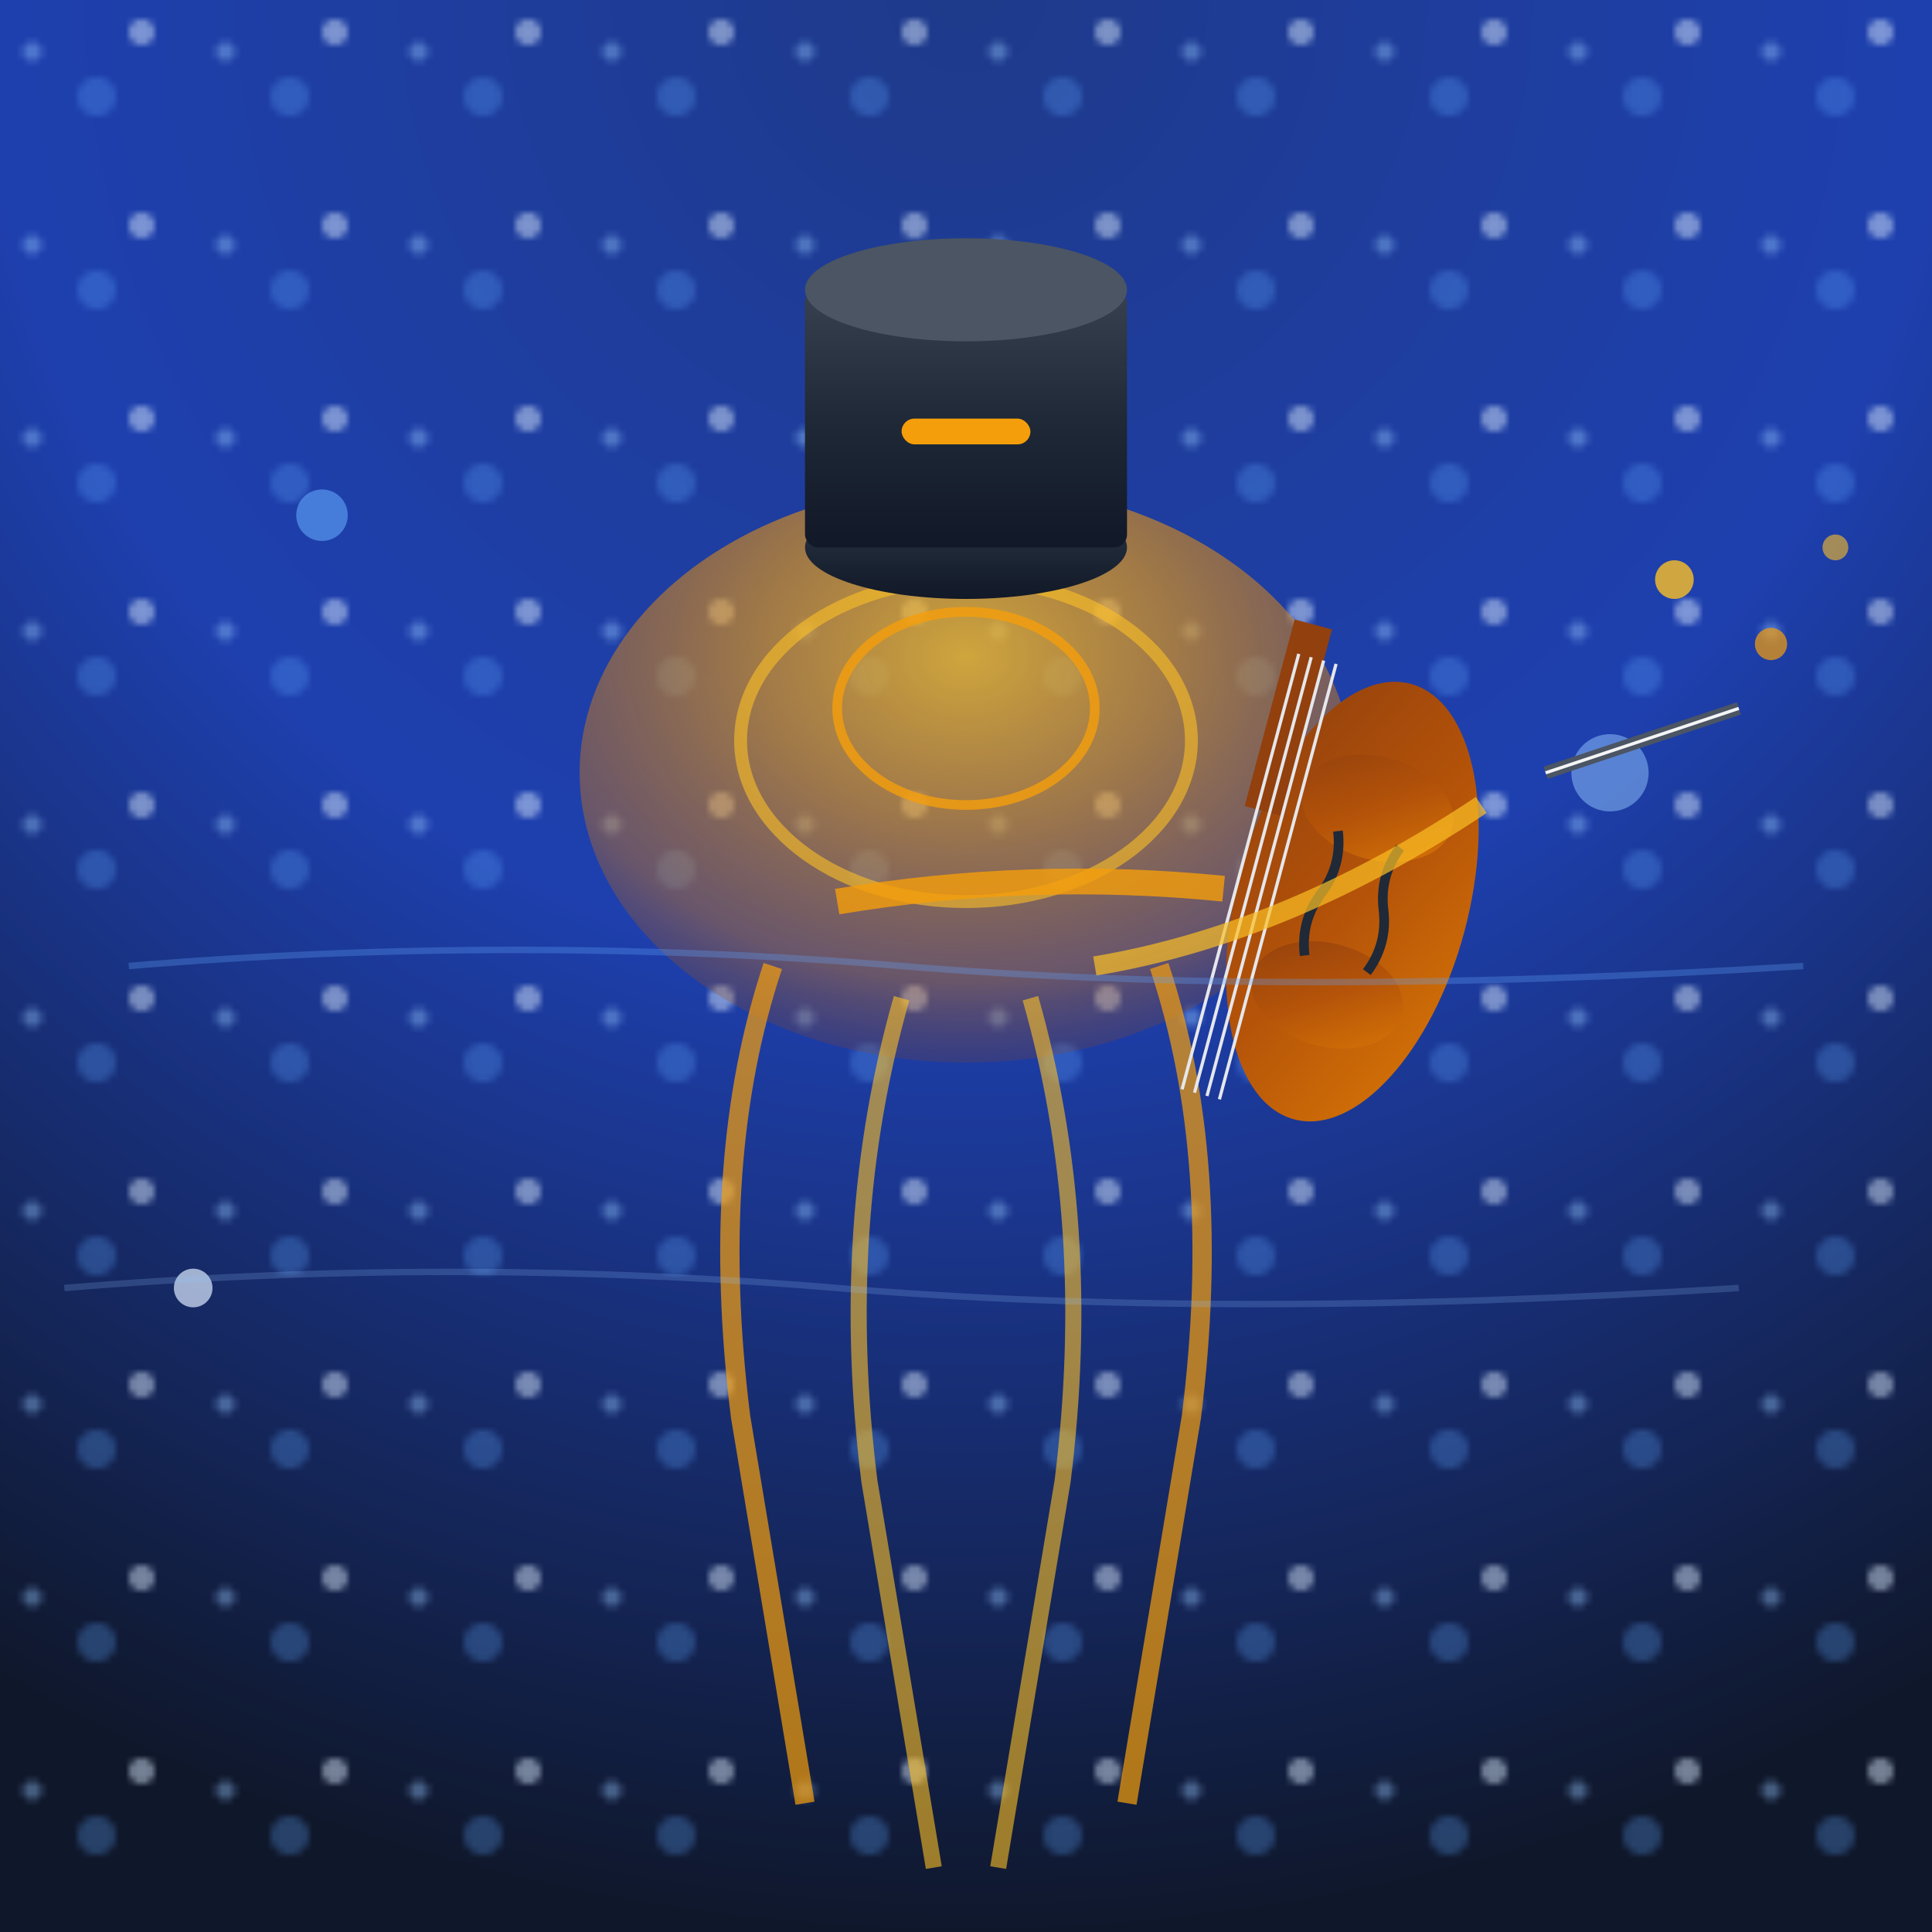 <svg viewBox="0 0 300 300" xmlns="http://www.w3.org/2000/svg">
  <defs>
    <radialGradient id="waterGradient" cx="50%" cy="0%" r="100%">
      <stop offset="0%" style="stop-color:#1e3a8a;stop-opacity:1" />
      <stop offset="50%" style="stop-color:#1e40af;stop-opacity:1" />
      <stop offset="100%" style="stop-color:#0f172a;stop-opacity:1" />
    </radialGradient>
    
    <radialGradient id="jellyfishGradient" cx="50%" cy="30%" r="70%">
      <stop offset="0%" style="stop-color:#fbbf24;stop-opacity:0.8" />
      <stop offset="40%" style="stop-color:#f59e0b;stop-opacity:0.6" />
      <stop offset="80%" style="stop-color:#d97706;stop-opacity:0.4" />
      <stop offset="100%" style="stop-color:#92400e;stop-opacity:0.2" />
    </radialGradient>
    
    <linearGradient id="hatGradient" x1="0%" y1="0%" x2="0%" y2="100%">
      <stop offset="0%" style="stop-color:#374151;stop-opacity:1" />
      <stop offset="50%" style="stop-color:#1f2937;stop-opacity:1" />
      <stop offset="100%" style="stop-color:#111827;stop-opacity:1" />
    </linearGradient>
    
    <linearGradient id="violinGradient" x1="0%" y1="0%" x2="100%" y2="100%">
      <stop offset="0%" style="stop-color:#92400e;stop-opacity:1" />
      <stop offset="50%" style="stop-color:#b45309;stop-opacity:1" />
      <stop offset="100%" style="stop-color:#d97706;stop-opacity:1" />
    </linearGradient>
    
    <filter id="glow">
      <feGaussianBlur stdDeviation="3" result="coloredBlur"/>
      <feMerge> 
        <feMergeNode in="coloredBlur"/>
        <feMergeNode in="SourceGraphic"/>
      </feMerge>
    </filter>
    
    <pattern id="bubblePattern" x="0" y="0" width="30" height="30" patternUnits="userSpaceOnUse">
      <circle cx="15" cy="15" r="3" fill="#60a5fa" opacity="0.3"/>
      <circle cx="5" cy="8" r="1.5" fill="#93c5fd" opacity="0.4"/>
      <circle cx="22" cy="5" r="2" fill="#dbeafe" opacity="0.5"/>
    </pattern>
  </defs>
  
  <!-- Background water -->
  <rect width="300" height="300" fill="url(#waterGradient)"/>
  <rect width="300" height="300" fill="url(#bubblePattern)"/>
  
  <!-- Floating bubbles -->
  <circle cx="50" cy="80" r="4" fill="#60a5fa" opacity="0.6">
    <animate attributeName="cy" values="80;20;80" dur="6s" repeatCount="indefinite"/>
  </circle>
  <circle cx="250" cy="120" r="6" fill="#93c5fd" opacity="0.5">
    <animate attributeName="cy" values="120;40;120" dur="8s" repeatCount="indefinite"/>
  </circle>
  <circle cx="30" cy="200" r="3" fill="#dbeafe" opacity="0.7">
    <animate attributeName="cy" values="200;100;200" dur="5s" repeatCount="indefinite"/>
  </circle>
  
  <!-- Jellyfish bell -->
  <ellipse cx="150" cy="120" rx="60" ry="45" fill="url(#jellyfishGradient)" filter="url(#glow)">
    <animate attributeName="ry" values="45;50;45" dur="3s" repeatCount="indefinite"/>
    <animate attributeName="rx" values="60;55;60" dur="3s" repeatCount="indefinite"/>
  </ellipse>
  
  <!-- Jellyfish inner patterns -->
  <ellipse cx="150" cy="115" rx="35" ry="25" fill="none" stroke="#fbbf24" stroke-width="2" opacity="0.6">
    <animate attributeName="opacity" values="0.6;0.9;0.6" dur="2s" repeatCount="indefinite"/>
  </ellipse>
  <ellipse cx="150" cy="110" rx="20" ry="15" fill="none" stroke="#f59e0b" stroke-width="1.5" opacity="0.8">
    <animate attributeName="opacity" values="0.8;1;0.8" dur="2.5s" repeatCount="indefinite"/>
  </ellipse>
  
  <!-- Top hat -->
  <ellipse cx="150" cy="85" rx="25" ry="8" fill="url(#hatGradient)"/>
  <rect x="125" y="45" width="50" height="40" fill="url(#hatGradient)" rx="2"/>
  <ellipse cx="150" cy="45" rx="25" ry="8" fill="#4b5563"/>
  <rect x="140" y="65" width="20" height="4" fill="#f59e0b" rx="2"/>
  
  <!-- Jellyfish tentacles -->
  <path d="M 120 150 Q 110 180 115 220 Q 120 250 125 280" stroke="#f59e0b" stroke-width="3" fill="none" opacity="0.7">
    <animate attributeName="d" values="M 120 150 Q 110 180 115 220 Q 120 250 125 280;M 120 150 Q 105 185 120 225 Q 115 255 120 285;M 120 150 Q 110 180 115 220 Q 120 250 125 280" dur="4s" repeatCount="indefinite"/>
  </path>
  <path d="M 140 155 Q 130 190 135 230 Q 140 260 145 290" stroke="#fbbf24" stroke-width="2.5" fill="none" opacity="0.6">
    <animate attributeName="d" values="M 140 155 Q 130 190 135 230 Q 140 260 145 290;M 140 155 Q 125 195 140 235 Q 135 265 140 295;M 140 155 Q 130 190 135 230 Q 140 260 145 290" dur="3.5s" repeatCount="indefinite"/>
  </path>
  <path d="M 160 155 Q 170 190 165 230 Q 160 260 155 290" stroke="#fbbf24" stroke-width="2.5" fill="none" opacity="0.6">
    <animate attributeName="d" values="M 160 155 Q 170 190 165 230 Q 160 260 155 290;M 160 155 Q 175 195 160 235 Q 165 265 160 295;M 160 155 Q 170 190 165 230 Q 160 260 155 290" dur="3.8s" repeatCount="indefinite"/>
  </path>
  <path d="M 180 150 Q 190 180 185 220 Q 180 250 175 280" stroke="#f59e0b" stroke-width="3" fill="none" opacity="0.7">
    <animate attributeName="d" values="M 180 150 Q 190 180 185 220 Q 180 250 175 280;M 180 150 Q 195 185 180 225 Q 185 255 180 285;M 180 150 Q 190 180 185 220 Q 180 250 175 280" dur="4.2s" repeatCount="indefinite"/>
  </path>
  
  <!-- Violin body -->
  <ellipse cx="210" cy="140" rx="18" ry="35" fill="url(#violinGradient)" transform="rotate(15 210 140)"/>
  <ellipse cx="210" cy="125" rx="12" ry="8" fill="url(#violinGradient)" transform="rotate(15 210 140)"/>
  <ellipse cx="210" cy="155" rx="12" ry="8" fill="url(#violinGradient)" transform="rotate(15 210 140)"/>
  
  <!-- Violin f-holes -->
  <path d="M 205 130 Q 207 135 205 140 Q 203 145 205 150" stroke="#1f2937" stroke-width="1.5" fill="none" transform="rotate(15 210 140)"/>
  <path d="M 215 130 Q 213 135 215 140 Q 217 145 215 150" stroke="#1f2937" stroke-width="1.5" fill="none" transform="rotate(15 210 140)"/>
  
  <!-- Violin neck -->
  <rect x="190" y="100" width="6" height="30" fill="#92400e" transform="rotate(15 210 140)"/>
  
  <!-- Violin strings -->
  <line x1="192" y1="105" x2="192" y2="175" stroke="#e5e7eb" stroke-width="0.5" transform="rotate(15 210 140)"/>
  <line x1="194" y1="105" x2="194" y2="175" stroke="#e5e7eb" stroke-width="0.5" transform="rotate(15 210 140)"/>
  <line x1="196" y1="105" x2="196" y2="175" stroke="#e5e7eb" stroke-width="0.5" transform="rotate(15 210 140)"/>
  <line x1="198" y1="105" x2="198" y2="175" stroke="#e5e7eb" stroke-width="0.5" transform="rotate(15 210 140)"/>
  
  <!-- Violin bow -->
  <line x1="240" y1="120" x2="270" y2="110" stroke="#4b5563" stroke-width="2"/>
  <line x1="240" y1="120" x2="270" y2="110" stroke="#f3f4f6" stroke-width="0.5"/>
  
  <!-- Jellyfish arms holding violin -->
  <path d="M 130 140 Q 160 135 190 138" stroke="#f59e0b" stroke-width="4" fill="none" opacity="0.8"/>
  <path d="M 170 150 Q 200 145 230 125" stroke="#fbbf24" stroke-width="3" fill="none" opacity="0.7"/>
  
  <!-- Musical notes -->
  <circle cx="260" cy="90" r="3" fill="#fbbf24" opacity="0.8">
    <animate attributeName="cy" values="90;60;90" dur="2s" repeatCount="indefinite"/>
    <animate attributeName="opacity" values="0.8;0.3;0.8" dur="2s" repeatCount="indefinite"/>
  </circle>
  <circle cx="275" cy="100" r="2.5" fill="#f59e0b" opacity="0.7">
    <animate attributeName="cy" values="100;70;100" dur="2.5s" repeatCount="indefinite"/>
    <animate attributeName="opacity" values="0.7;0.2;0.7" dur="2.5s" repeatCount="indefinite"/>
  </circle>
  <circle cx="285" cy="85" r="2" fill="#fbbf24" opacity="0.6">
    <animate attributeName="cy" values="85;55;85" dur="3s" repeatCount="indefinite"/>
    <animate attributeName="opacity" values="0.6;0.1;0.6" dur="3s" repeatCount="indefinite"/>
  </circle>
  
  <!-- Water current lines -->
  <path d="M 20 150 Q 80 145 140 150 Q 200 155 280 150" stroke="#60a5fa" stroke-width="1" fill="none" opacity="0.3">
    <animate attributeName="d" values="M 20 150 Q 80 145 140 150 Q 200 155 280 150;M 20 155 Q 80 150 140 145 Q 200 150 280 155;M 20 150 Q 80 145 140 150 Q 200 155 280 150" dur="6s" repeatCount="indefinite"/>
  </path>
  <path d="M 10 200 Q 70 195 130 200 Q 190 205 270 200" stroke="#93c5fd" stroke-width="1" fill="none" opacity="0.2">
    <animate attributeName="d" values="M 10 200 Q 70 195 130 200 Q 190 205 270 200;M 10 205 Q 70 200 130 195 Q 190 200 270 205;M 10 200 Q 70 195 130 200 Q 190 205 270 200" dur="7s" repeatCount="indefinite"/>
  </path>
</svg>